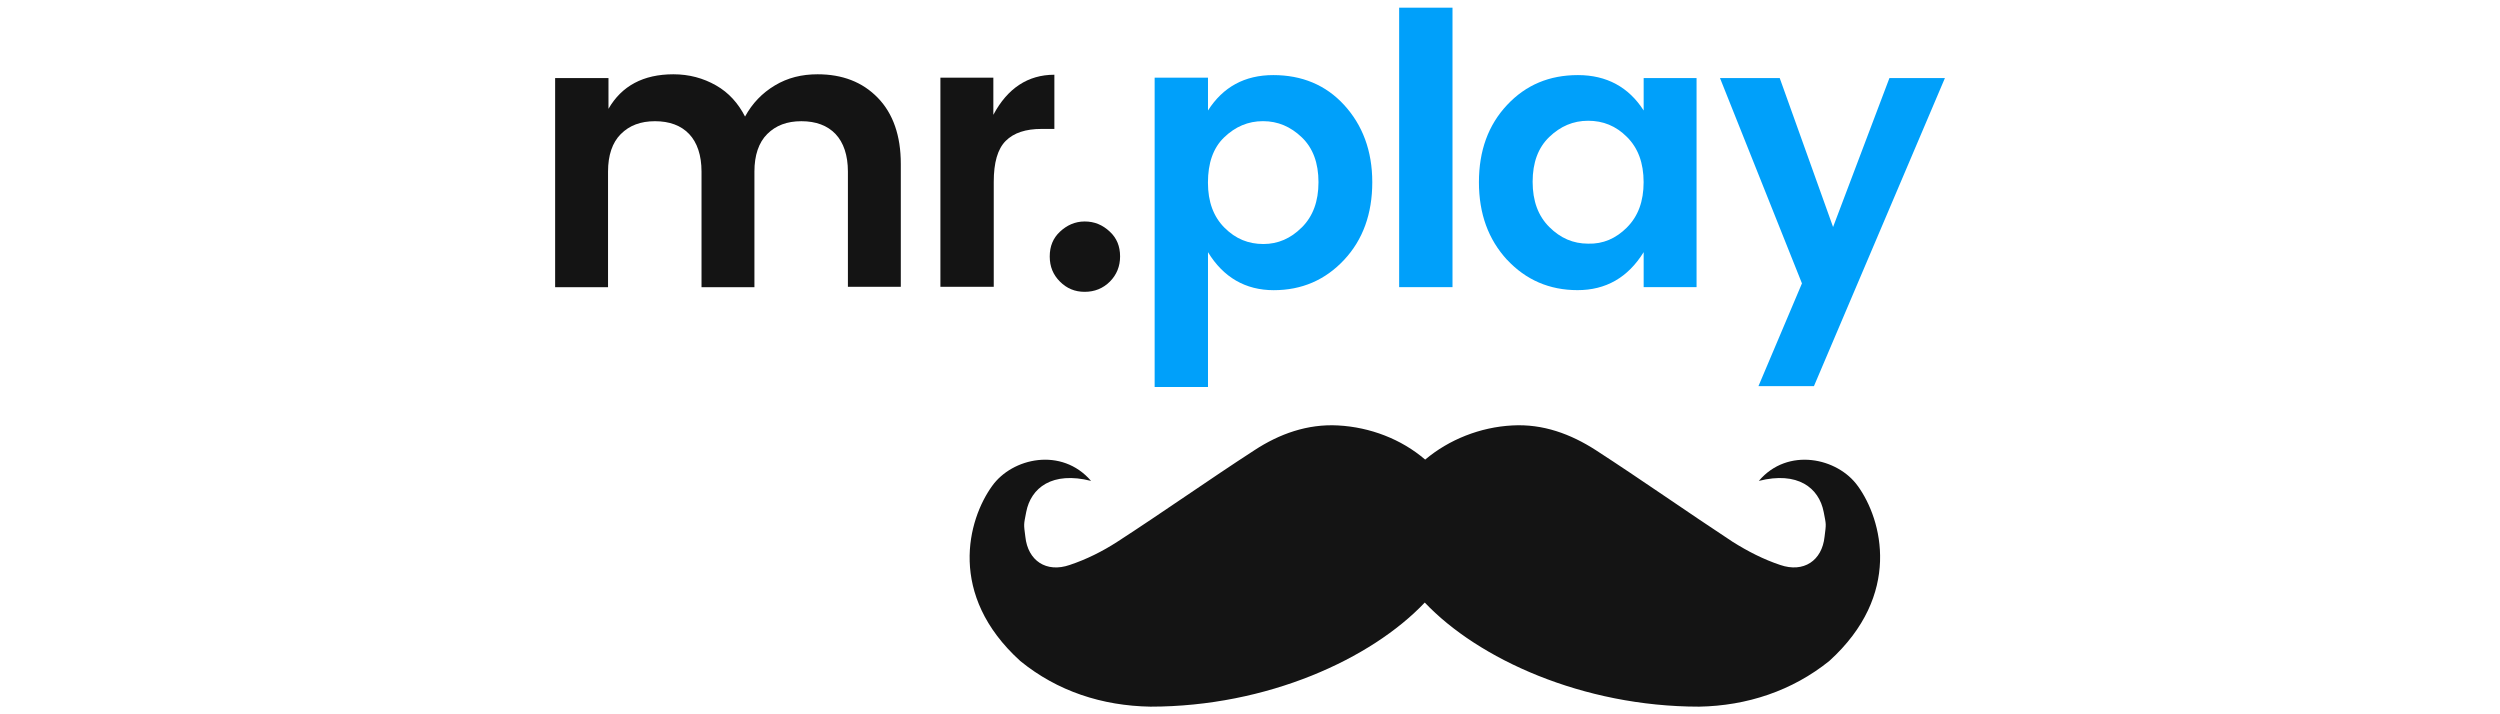 <?xml version="1.0" encoding="utf-8"?>
<svg xmlns="http://www.w3.org/2000/svg" data-name="mr play" height="160" id="mr_play" viewBox="0 0 560 160" width="560">
  <defs>
    <style>
      .cls-1 {
        fill-rule: evenodd;
      }

      .cls-1, .cls-2 {
        fill: #141414;
      }

      .cls-1, .cls-2, .cls-3 {
        stroke-width: 0px;
      }

      .cls-3 {
        fill: #00a0fa;
      }
    </style>
  </defs>
  <path class="cls-2" d="M136.3,17.4v6.98c2.96-5.16,7.84-7.74,14.53-7.74,3.54,0,6.69.86,9.56,2.49s4.97,4.01,6.5,6.98c1.62-2.96,3.82-5.26,6.69-6.98s6.02-2.49,9.56-2.49c5.54,0,10.04,1.72,13.48,5.26s5.16,8.51,5.16,14.81v27.53h-11.85v-25.81c0-3.63-.96-6.5-2.77-8.41s-4.4-2.87-7.65-2.87-5.73.96-7.65,2.87-2.87,4.78-2.87,8.41v25.9h-11.85v-25.9c0-3.63-.96-6.5-2.77-8.41s-4.4-2.87-7.65-2.87-5.73.96-7.65,2.87-2.87,4.78-2.87,8.41v25.9h-11.85V17.49h11.95v-.1Z"/>
  <path class="cls-2" d="M222.51,17.4v8.32c3.15-5.93,7.74-8.98,13.67-8.98v12.14h-2.87c-3.54,0-6.21.86-8.03,2.68-1.82,1.82-2.68,4.87-2.68,9.18v23.51h-11.95V17.4h11.85Z"/>
  <path class="cls-2" d="M250.9,57.44c0,2.2-.76,4.11-2.29,5.64-1.53,1.53-3.44,2.29-5.64,2.29s-4.01-.76-5.54-2.29c-1.53-1.53-2.29-3.35-2.29-5.64s.76-4.11,2.29-5.54,3.35-2.29,5.54-2.29,4.01.76,5.64,2.29c1.53,1.43,2.29,3.25,2.29,5.54Z"/>
  <path class="cls-3" d="M270.59,24.75c3.35-5.26,8.22-7.93,14.62-7.93s11.76,2.2,15.87,6.69,6.31,10.23,6.31,17.3-2.1,12.9-6.31,17.4-9.46,6.79-15.77,6.79-11.28-2.87-14.72-8.51v30.2h-11.95V17.4h11.95v7.36ZM291.61,50.94c2.49-2.49,3.73-5.83,3.73-10.13s-1.24-7.65-3.73-10.04c-2.49-2.39-5.35-3.63-8.7-3.63s-6.21,1.24-8.7,3.63-3.63,5.83-3.63,10.13,1.24,7.65,3.73,10.13c2.49,2.49,5.35,3.63,8.7,3.63,3.25,0,6.12-1.24,8.6-3.73Z"/>
  <path class="cls-3" d="M313.41,64.32V1.72h11.95v62.6h-11.95Z"/>
  <path class="cls-3" d="M337.59,58.21c-4.21-4.59-6.31-10.32-6.31-17.4s2.1-12.81,6.31-17.3c4.21-4.49,9.46-6.69,15.87-6.69s11.37,2.68,14.72,7.93v-7.26h11.85v46.83h-11.85v-7.84c-3.54,5.73-8.51,8.51-14.81,8.51s-11.57-2.29-15.77-6.79ZM364.44,50.94c2.49-2.49,3.73-5.83,3.73-10.13s-1.24-7.65-3.73-10.13c-2.49-2.49-5.35-3.63-8.7-3.63s-6.21,1.24-8.7,3.63c-2.49,2.39-3.73,5.73-3.73,10.04s1.24,7.65,3.73,10.13c2.49,2.49,5.35,3.73,8.7,3.73,3.35.1,6.21-1.15,8.7-3.63Z"/>
  <path class="cls-3" d="M403.63,63.46l-18.35-45.97h13.38l11.95,33.36,12.62-33.36h12.43l-29.34,69.01h-12.43l9.75-23.03Z"/>
  <path class="cls-1" d="M416.15,108.87c-4.49-6.31-15.68-8.79-22.17-1.15,8.7-2.2,13.48,1.53,14.53,6.98.57,2.96.57,2.49.19,5.54-.57,5.35-4.68,8.12-9.94,6.31-3.73-1.24-7.26-3.06-10.61-5.16-10.32-6.79-20.36-13.86-30.68-20.55-5.64-3.63-11.85-5.93-18.73-5.54-7.17.38-14.15,3.15-19.5,7.65-5.35-4.59-12.33-7.26-19.5-7.65-6.88-.38-13.19,1.91-18.73,5.54-10.32,6.69-20.45,13.86-30.78,20.55-3.25,2.1-6.88,3.92-10.61,5.16-5.26,1.82-9.37-.96-9.94-6.31-.38-2.96-.38-2.58.19-5.54,1.05-5.45,5.83-9.18,14.53-6.98-6.6-7.65-17.68-5.16-22.17,1.15-5.45,7.55-10.04,24.37,6.31,39.19,8.32,6.79,18.35,10.04,29.15,10.23,26.19,0,49.51-10.7,61.46-23.32,11.95,12.62,35.36,23.32,61.46,23.32,10.7-.19,20.84-3.54,29.15-10.23,16.34-14.81,11.85-31.64,6.4-39.19"/>
</svg>